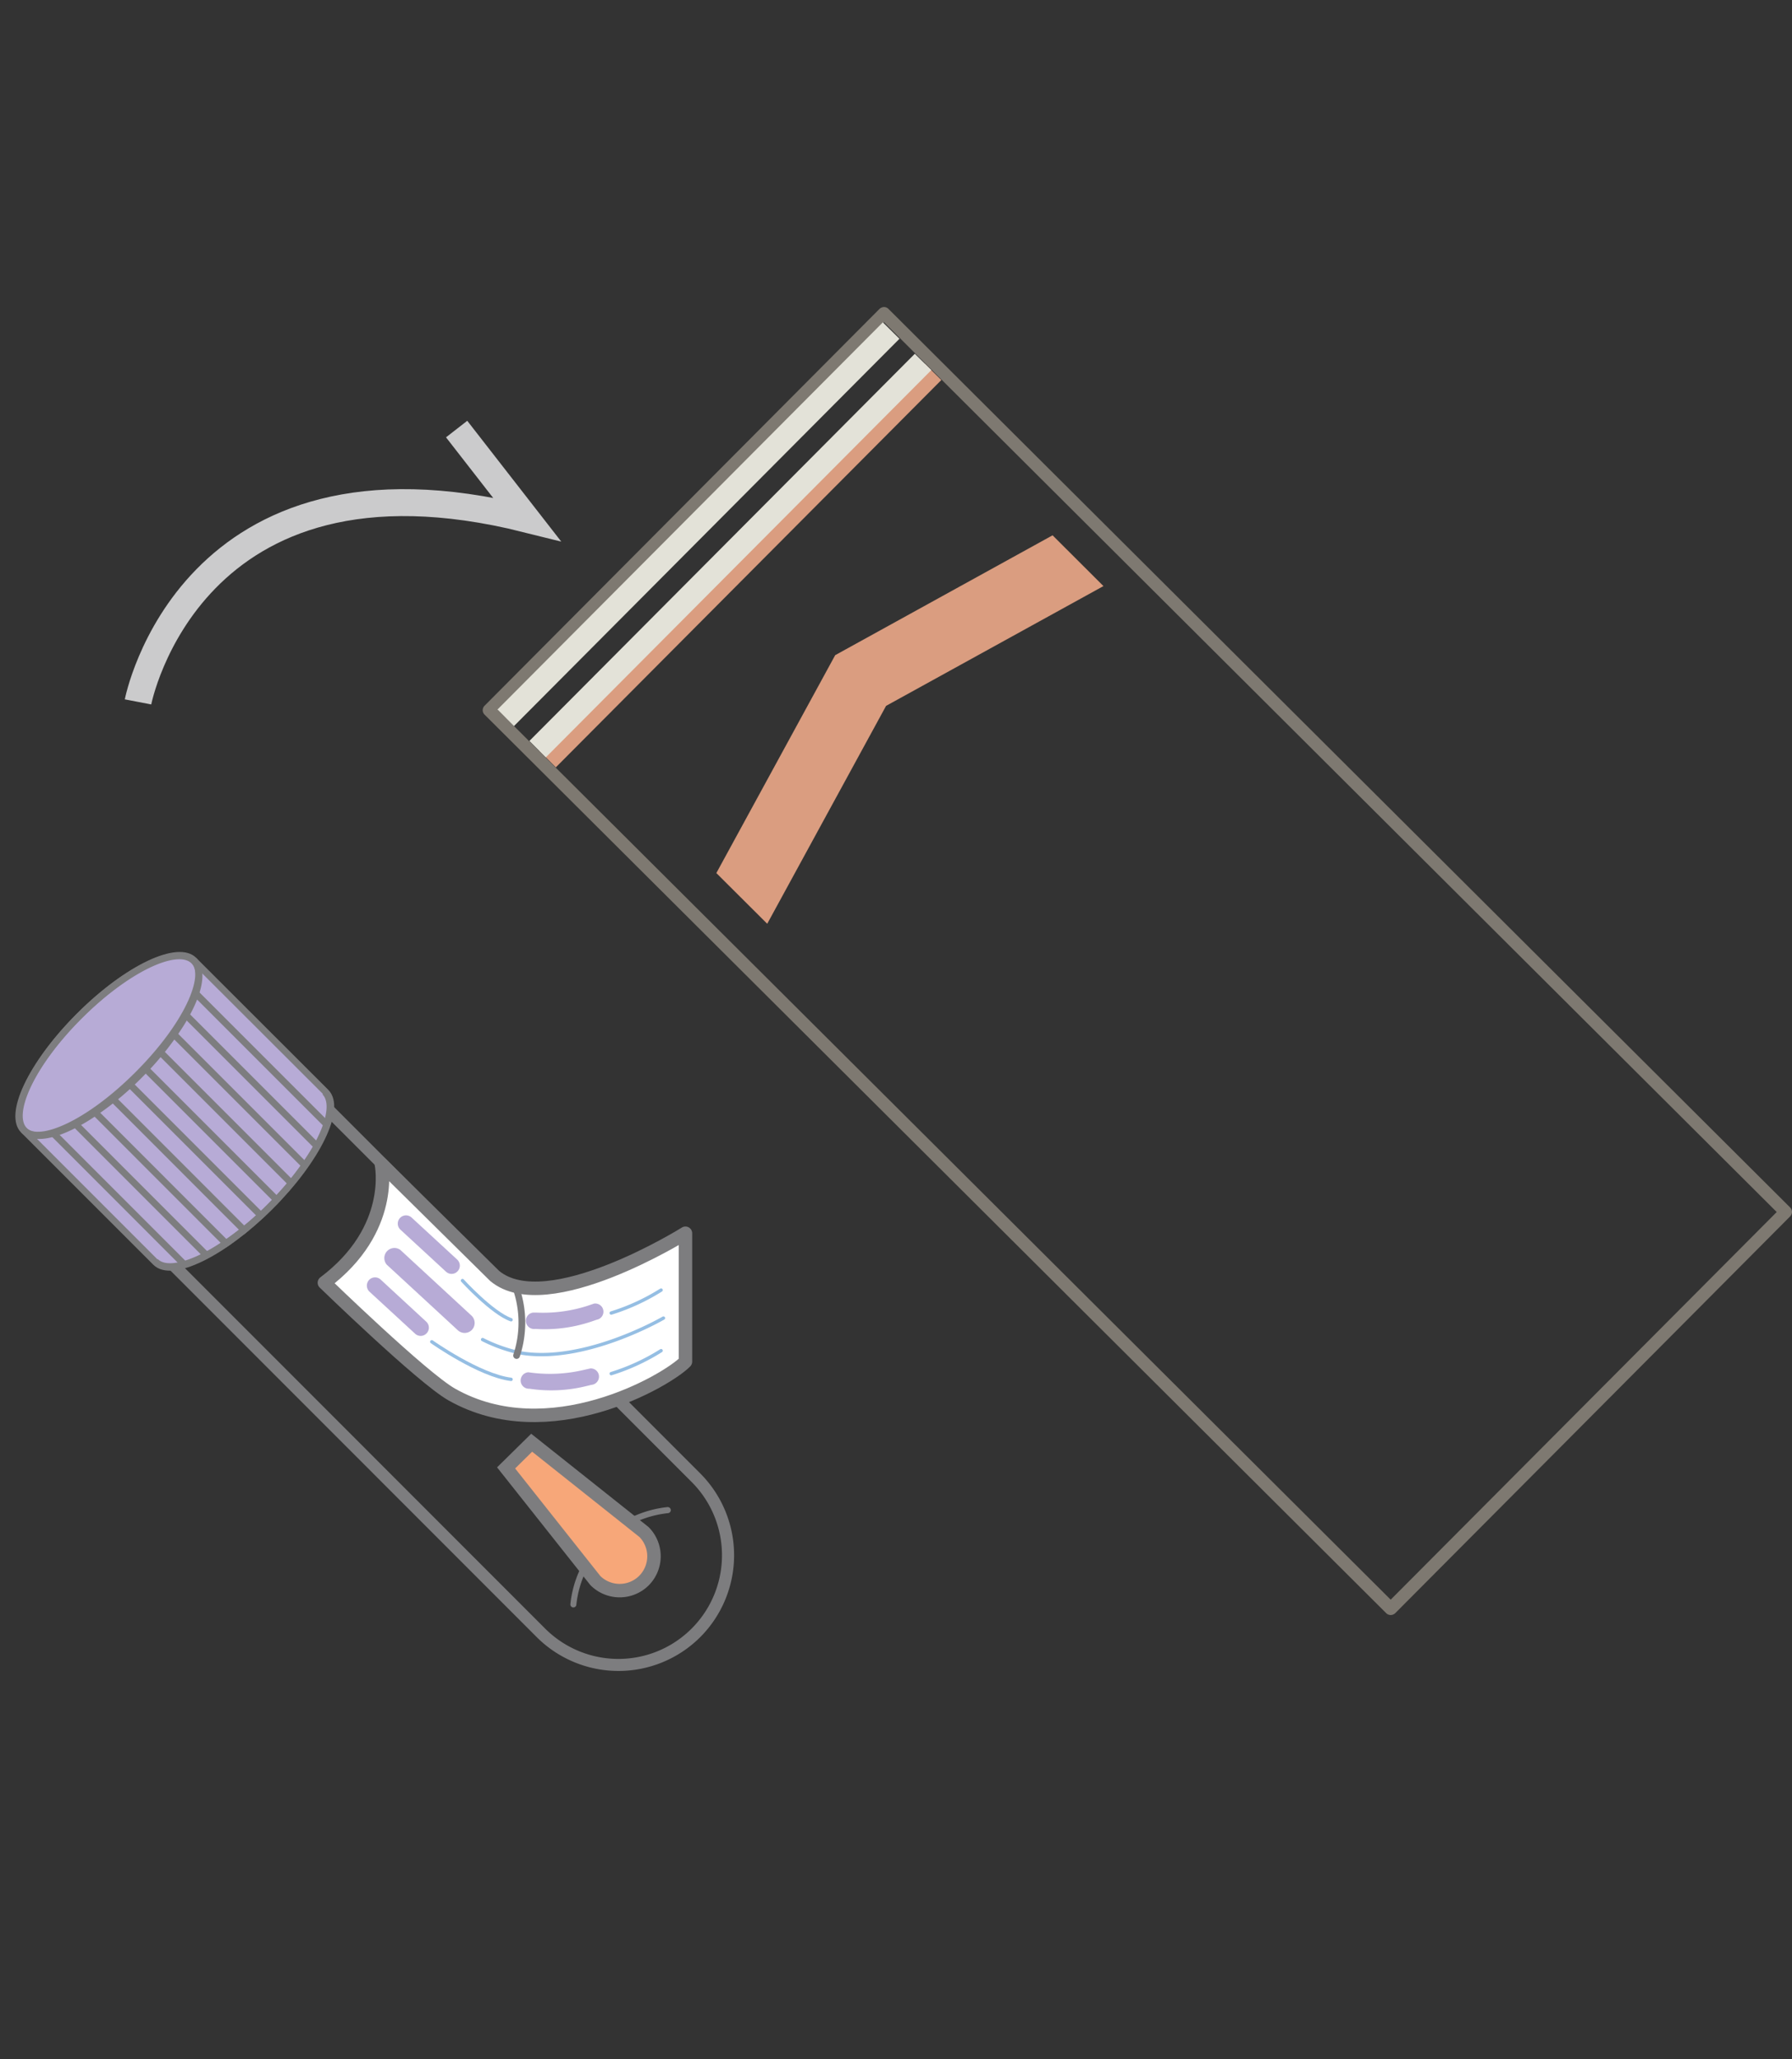 <svg xmlns="http://www.w3.org/2000/svg" xmlns:xlink="http://www.w3.org/1999/xlink" viewBox="0 0 266.27 305.82"><rect x="0" y="0" width="266.27" height="305.82" fill="#333333" stroke="none"/><defs><style>.cls-1,.cls-12,.cls-14,.cls-9{fill:none;}.cls-2{fill:#7e7971;}.cls-3{fill:#da9d80;}.cls-4{fill:#e3e2d8;}.cls-5{fill:#7d7d7f;}.cls-6{fill:#f7a779;}.cls-11,.cls-13,.cls-6,.cls-7,.cls-9{stroke:#7d7d7f;}.cls-12,.cls-14,.cls-6,.cls-7,.cls-9{stroke-miterlimit:10;}.cls-11,.cls-6{stroke-width:2px;}.cls-7,.cls-8{fill:#b7abd6;}.cls-10{clip-path:url(#clip-path);}.cls-11,.cls-13{fill:#fff;stroke-linejoin:round;}.cls-11,.cls-12,.cls-13{stroke-linecap:round;}.cls-12{stroke:#95bee3;stroke-width:0.5px;}.cls-14{stroke:#cbcbcc;stroke-width:4px;}</style><clipPath id="clip-path"><path class="cls-1" d="M26.82,152.14a43.56,43.56,0,0,1-6.15,7.6,44.08,44.08,0,0,1-7.59,6.15c-4.23,2.65-7.88,3.55-9.43,2L23.46,187.7c2.45,2.45,10.07-1.2,17-8.15s10.59-14.57,8.14-17L28.81,142.72C30.37,144.28,29.47,147.92,26.82,152.14Z"/></clipPath></defs><title>step6</title><g id="圖層_2" data-name="圖層 2"><g id="圖層_1-2" data-name="圖層 1"><rect class="cls-1" x="127.4" y="48.17" width="83.17" height="189.12" transform="translate(-51.39 161.74) rotate(-45.12)"/><path class="cls-2" d="M266.17,179.57a.94.94,0,0,1-.18,1.08l-58.68,58.93a1,1,0,0,1-.67.27.93.93,0,0,1-.66-.27L72,106.13a.93.93,0,0,1,0-1.32l58.69-58.94a1,1,0,0,1,.66-.27.94.94,0,0,1,.66.27L266,179.33A1,1,0,0,1,266.17,179.57Zm-59.53,58L264,180,131.34,47.85,74,105.46Z"/><polygon class="cls-3" points="156.4 79.5 163.96 87.04 131.66 104.83 114 137.19 106.44 129.66 124.1 97.3 156.4 79.5"/><polygon class="cls-4" points="131.18 47.87 133.65 50.31 76.37 107.83 73.92 105.37 131.18 47.87"/><polygon class="cls-3" points="137.41 54.01 139.87 56.44 82.59 113.96 80.14 111.51 137.41 54.01"/><polygon class="cls-4" points="135.93 52.54 138.39 54.96 81.1 112.48 78.66 110.04 135.93 52.54"/><path class="cls-5" d="M99.54,224.59a.49.49,0,0,1-.27.13,15.29,15.29,0,0,0-13.63,13.6.44.44,0,0,1-.49.4.45.45,0,0,1-.4-.49,16.19,16.19,0,0,1,14.43-14.41.46.46,0,0,1,.49.4A.43.43,0,0,1,99.54,224.59Z"/><path class="cls-5" d="M104.05,243.13a17.2,17.2,0,0,1-24.3,0L15.4,178.77l1.26-1.26L81,241.86a15.39,15.39,0,1,0,21.77-21.77L38.43,155.74l1.27-1.27,64.35,64.35A17.21,17.21,0,0,1,104.05,243.13Z"/><path class="cls-6" d="M95.68,234.74h0a5.12,5.12,0,0,1-7.21,0L75.2,218,79,214.26l16.7,13.27A5.12,5.12,0,0,1,95.68,234.74Z"/><path class="cls-5" d="M35,168.18l.52-.63.48-.62c.12-.15.24-.3.35-.46.26-.34.51-.69.76-1l0-.05c3-4.33,4.66-8.71,2.57-10.81a4,4,0,0,0-.41-.31l-.17-.13a3.13,3.13,0,0,0-.32-.15c-.13,0-.25-.12-.38-.16l-.26-.06a4.85,4.85,0,0,0-.55-.09h-.19a5.82,5.82,0,0,0-.72,0h-.12c-.28,0-.57.07-.86.13h-.06c-.32.08-.66.17-1,.28h0a22.84,22.84,0,0,0-5.72,3l-.39.28-.7.51-.63.49-.45.35c-.25.2-.5.4-.74.61l-.3.25-.84.73-.05,0h0c-.62.55-1.23,1.12-1.81,1.7s-1,1-1.46,1.53h0l-.15.17-.69.78-.4.48-.5.59c-4.05,5-6.79,10.65-4.31,13.13a2.87,2.87,0,0,0,.49.37l.09.07a1.77,1.77,0,0,0,.34.16c.12,0,.24.11.37.15l.24.06a3.56,3.56,0,0,0,.57.09h.16a6.31,6.31,0,0,0,.75,0h.08a7.51,7.51,0,0,0,.9-.13h0a14.54,14.54,0,0,0,3.22-1.19h0c.37-.18.74-.38,1.11-.59l.06,0c.36-.2.73-.42,1.09-.65l.11-.07c.35-.22.7-.45,1.05-.7l.14-.09c.39-.27.77-.55,1.16-.84l.51-.4.6-.47.77-.64.31-.26.85-.76.12-.11h0c.52-.47,1-.95,1.52-1.44s1.16-1.2,1.72-1.82h0l.07-.08.67-.77ZM30.91,170c-.58.57-1.14,1.1-1.71,1.61h0A36.66,36.66,0,0,1,23.35,176l-.39.23-.32.17c-2.55,1.36-4.52,1.78-5.5,1.37l-.06,0h0a1.29,1.29,0,0,1-.3-.22c-.77-.77-.42-3,1.21-6a.3.3,0,0,1,0-.08l.38-.66c.1-.16.19-.33.3-.49a.35.35,0,0,1,.05-.08,37.42,37.42,0,0,1,3.92-5.1h0c.52-.56,1.05-1.13,1.62-1.71s1.34-1.28,2-1.87h0a35.7,35.7,0,0,1,5.54-4.1l.53-.31.1-.05c2.6-1.41,4.61-1.85,5.6-1.43l.08,0,0,0a1,1,0,0,1,.26.19c.85.85.34,3.48-1.74,6.94a36.94,36.94,0,0,1-3.9,5.19h0C32.2,168.64,31.58,169.31,30.91,170Z"/><path class="cls-5" d="M45.68,161.75s0-.09,0-.13a2.25,2.25,0,0,0-.19-.45l-.06-.14a2,2,0,0,0-.36-.46v0h0a2.3,2.3,0,0,0-.47-.35l-.14-.07a2.92,2.92,0,0,0-.44-.19l-.14,0a3.39,3.39,0,0,0-.57-.1h-.07c-2-.16-4.82,1-8,3.1l-.07.05-1,.71a3.55,3.55,0,0,0-.31.23c-.25.18-.5.37-.74.57l-.53.42-.49.4c-.24.21-.49.41-.73.63h0c-.77.67-1.54,1.39-2.3,2.15-1,1-1.93,2-2.78,3l0,0c-.29.35-.57.69-.84,1l-.19.24-.62.82-.44.63-.31.44c-1.88,2.78-2.95,5.31-3.08,7.21h0a5.84,5.84,0,0,0,0,.73v.08a3.38,3.38,0,0,0,.11.57.61.61,0,0,0,0,.13,2.25,2.25,0,0,0,.19.45.59.59,0,0,0,.06.14,2.35,2.35,0,0,0,.36.47v0h0a2.24,2.24,0,0,0,.46.35l.14.07a3,3,0,0,0,.45.19l.13,0a3.39,3.39,0,0,0,.57.1h.09a4.33,4.33,0,0,0,.72,0h0c1.89-.12,4.42-1.2,7.2-3.08l.45-.3.62-.44c.27-.2.55-.41.82-.63l.25-.18,1-.84,0,0c1-.85,2-1.77,3-2.77.77-.77,1.48-1.54,2.15-2.3h0l0,0c.21-.25.42-.49.62-.74s.28-.32.41-.49l.42-.52.56-.74.24-.32c.24-.33.48-.66.7-1l0-.08c2.15-3.18,3.27-6,3.1-8v-.08A4.82,4.82,0,0,0,45.68,161.75ZM36.88,176c-.62.62-1.24,1.2-1.85,1.75h0c-3.75,3.35-7.59,5.61-10.2,6.16l-.34.06-.32.05a5.43,5.43,0,0,1-.56,0h-.06a2.54,2.54,0,0,1-1.05-.25h0a1.76,1.76,0,0,1-.34-.25l0,0,0,0a1.77,1.77,0,0,1-.26-.35h0a2.45,2.45,0,0,1-.25-1s0-.05,0-.06q0-.27,0-.57c0-.1,0-.21,0-.32l.06-.34c.55-2.61,2.81-6.44,6.17-10.19h0c.55-.62,1.13-1.23,1.75-1.86s1.41-1.36,2.11-2h0c3.37-3,6.78-5,9.3-5.77l.11,0,.54-.13.39-.06.27,0a3.21,3.21,0,0,1,.53,0H43a3.06,3.06,0,0,1,.55.07h0a2.52,2.52,0,0,1,.44.16l0,0a1.83,1.83,0,0,1,.35.25l0,0,0,0a1.77,1.77,0,0,1,.26.35s0,0,0,0a2,2,0,0,1,.16.45v0a4.41,4.41,0,0,1,.07.54v.09c0,.17,0,.35,0,.54s0,.17,0,.26,0,.26-.07.39-.08.36-.13.55l0,.11c-.74,2.51-2.81,5.93-5.77,9.29h0C38.24,174.54,37.59,175.24,36.88,176Z"/><path class="cls-5" d="M47.43,163.52l0-.14a2.92,2.92,0,0,0-.19-.44.69.69,0,0,0-.07-.15,2.13,2.13,0,0,0-.34-.45l0,0h0l0,0a2.07,2.07,0,0,0-.44-.34l-.16-.07a2.92,2.92,0,0,0-.44-.19l-.14,0a4.32,4.32,0,0,0-.56-.1h-.08a5.71,5.71,0,0,0-.72,0h0c-1.88.12-4.37,1.18-7.11,3l-.22.14-.65.46a42.94,42.94,0,0,0-5.46,4.66,41.79,41.79,0,0,0-5.11,6.11h0l-.2.3c-.21.31-.41.62-.59.92h0a14.37,14.37,0,0,0-2.36,6.07v0c0,.24,0,.48,0,.7a.34.34,0,0,1,0,.1,3.33,3.33,0,0,0,.1.55l0,.15a2.8,2.8,0,0,0,.19.43,1.11,1.11,0,0,0,.07.16,2.42,2.42,0,0,0,.34.45l0,0h0l0,0a2.42,2.42,0,0,0,.45.34l.16.08c.14.06.28.13.43.18l.15,0a3.33,3.33,0,0,0,.55.1h.84a14.65,14.65,0,0,0,6.07-2.36h0c.3-.18.61-.38.92-.59l.3-.19,0,0a42.82,42.82,0,0,0,6.1-5.1,43.7,43.7,0,0,0,4.66-5.47l.46-.65.14-.22c1.84-2.74,2.89-5.23,3-7.11h0a5.71,5.71,0,0,0,0-.72v-.08A4.65,4.65,0,0,0,47.43,163.52ZM37.1,179.16h0c-3.84,3.5-7.82,5.88-10.5,6.45h-.07a4.85,4.85,0,0,1-.59.1,5.15,5.15,0,0,1-.55,0H25.3a2.09,2.09,0,0,1-1.34-.46l-.1-.07-.07-.09a2.15,2.15,0,0,1-.46-1.35v-.08c0-.17,0-.35,0-.54s.06-.39.1-.59a.22.22,0,0,1,0-.08c.57-2.68,2.95-6.66,6.45-10.5h0c.46-.5.95-1,1.46-1.53s.91-.89,1.37-1.31h0c4.22-3.88,8.62-6.41,11.32-6.7a2.59,2.59,0,0,1,1.95.41l.13.09.09.13a2.59,2.59,0,0,1,.41,1.95c-.29,2.7-2.82,7.1-6.7,11.32h0c-.42.46-.85.91-1.31,1.37S37.61,178.7,37.1,179.16Z"/><path class="cls-5" d="M44,160l0-.13a2.25,2.25,0,0,0-.19-.45l-.06-.14a2.35,2.35,0,0,0-.36-.47h0a2.79,2.79,0,0,0-.47-.36l-.14-.06a3.43,3.43,0,0,0-.44-.19l-.14,0a3.38,3.38,0,0,0-.57-.11h-.07c-2-.16-4.82,1-8,3.1l-.07.05c-.33.22-.67.46-1,.71l-.32.23c-.24.18-.49.37-.73.57l-.53.41-.49.41-.74.63h0c-.76.67-1.53,1.39-2.29,2.15-1,1-1.93,2-2.78,3l0,0c-.29.34-.57.69-.84,1l-.19.24-.62.82-.44.63-.31.44c-1.88,2.78-2.95,5.31-3.08,7.21h0a5.87,5.87,0,0,0,0,.73v.08a4.82,4.82,0,0,0,.1.57s0,.09,0,.13a3,3,0,0,0,.18.45c0,.05,0,.1.07.14a2.73,2.73,0,0,0,.35.47h0a2.73,2.73,0,0,0,.47.35l.14.07a3,3,0,0,0,.45.19l.13,0a4.82,4.82,0,0,0,.57.1h.08a5.93,5.93,0,0,0,.73,0h0c1.9-.13,4.43-1.2,7.21-3.08l.45-.31c.2-.14.41-.28.62-.44s.55-.4.82-.62l.25-.18,1-.85,0,0c1-.85,2-1.77,3-2.77.76-.77,1.48-1.54,2.15-2.3h0l0,0,.62-.74c.14-.16.28-.32.41-.49l.42-.52.56-.74c.08-.11.16-.21.23-.32.25-.33.49-.67.71-1l.05-.07c2.15-3.18,3.27-6,3.1-8v-.08A3.38,3.38,0,0,0,44,160Zm-8.79,14.2c-.62.62-1.24,1.2-1.85,1.75h0c-3.75,3.35-7.59,5.61-10.2,6.16l-.34.06-.32.05a5.43,5.43,0,0,1-.56,0h-.06a2.5,2.5,0,0,1-1-.25h0a1.76,1.76,0,0,1-.34-.25l0,0,0,0a1.77,1.77,0,0,1-.26-.35h0a2.46,2.46,0,0,1-.25-1v-.06c0-.17,0-.36,0-.56s0-.21,0-.32L20,179c.55-2.61,2.81-6.45,6.16-10.19h0c.55-.61,1.13-1.22,1.75-1.85s1.41-1.36,2.11-2h0c3.37-3,6.78-5,9.3-5.78l.11,0,.54-.13.39-.07.27,0a3.17,3.17,0,0,1,.53,0h.09a2.36,2.36,0,0,1,.55.07h0a2.52,2.52,0,0,1,.44.16l0,0a1.48,1.48,0,0,1,.35.25l0,0,0,0a1.48,1.48,0,0,1,.25.35l0,0a2,2,0,0,1,.16.45v0a2.92,2.92,0,0,1,.08.54s0,.06,0,.09a3.33,3.33,0,0,1,0,.54,2.6,2.6,0,0,1,0,.26c0,.13,0,.26-.07.39s-.08.36-.13.54l0,.12c-.74,2.51-2.81,5.92-5.77,9.29h0C36.52,172.82,35.87,173.52,35.16,174.23Z"/><path class="cls-5" d="M42.2,158.28l0-.14a2.44,2.44,0,0,0-.19-.44l-.06-.14a2.35,2.35,0,0,0-.36-.47h0a2.35,2.35,0,0,0-.47-.36l-.14-.06a2.44,2.44,0,0,0-.44-.19l-.14,0a3.38,3.38,0,0,0-.57-.11H39.7c-2-.16-4.81,1-8,3.1l-.07.05c-.33.22-.67.46-1,.71l-.32.23-.74.57-.52.41-.49.41-.74.62,0,0h0c-.76.67-1.53,1.39-2.29,2.15-1,1-1.93,2-2.78,3l0,0c-.29.34-.58.69-.85,1l-.18.24-.62.82c-.16.21-.3.42-.44.62l-.31.45c-1.88,2.78-2.95,5.31-3.08,7.21h0a5.87,5.87,0,0,0,0,.73v.08a4.82,4.82,0,0,0,.1.57l0,.13a3,3,0,0,0,.19.45c0,.05,0,.1.07.14a2.73,2.73,0,0,0,.35.47h0v0a2.73,2.73,0,0,0,.47.35l.14.07a3,3,0,0,0,.45.19l.13,0a4.82,4.82,0,0,0,.57.1h.08a5.87,5.87,0,0,0,.73,0h0c1.9-.13,4.43-1.2,7.21-3.08l.45-.31c.2-.14.41-.28.62-.44l.82-.62.24-.18c.35-.27.7-.56,1-.85l0,0c1-.85,2-1.77,3-2.78.76-.76,1.48-1.53,2.15-2.29h0l0,0,.62-.74.41-.49.41-.52.57-.74c.08-.11.16-.21.23-.32.25-.33.49-.67.71-1l.05-.07c2.15-3.18,3.26-6,3.1-8v-.08A3.38,3.38,0,0,0,42.2,158.28Zm-8.79,14.2c-.62.62-1.24,1.2-1.85,1.75h0c-3.74,3.35-7.58,5.61-10.19,6.16l-.34.06-.32.05-.56,0h-.06a2.5,2.5,0,0,1-1-.25h0a2.22,2.22,0,0,1-.35-.25l0,0,0,0a2.22,2.22,0,0,1-.25-.35h0a2.5,2.5,0,0,1-.25-1v-.06c0-.17,0-.36,0-.56s0-.21.05-.32,0-.22.06-.34c.55-2.61,2.81-6.45,6.16-10.19h0c.55-.61,1.13-1.23,1.75-1.85s1.41-1.36,2.11-2h0c3.37-3,6.78-5,9.29-5.78l.12,0,.54-.13.39-.07.27,0a3.17,3.17,0,0,1,.53,0h.09a2.28,2.28,0,0,1,.54.07h0a2,2,0,0,1,.45.16l0,0a1.48,1.48,0,0,1,.35.25l0,0,0,0a1.48,1.48,0,0,1,.25.35s0,0,0,0a2,2,0,0,1,.16.45h0a2.43,2.43,0,0,1,.07.55.27.27,0,0,1,0,.09,3.17,3.17,0,0,1,0,.53l0,.27c0,.13,0,.25-.07.39s-.08.36-.13.54l0,.12c-.74,2.51-2.81,5.92-5.78,9.29h0C34.77,171.07,34.12,171.77,33.41,172.48Z"/><path class="cls-7" d="M3.51,167.85l19.63,19.63h0c2.4,2.4,10-1.31,17-8.28s10.69-14.58,8.28-17h0L28.78,142.59"/><path class="cls-8" d="M28.78,142.59c2.4,2.4-1.31,10-8.28,17s-14.58,10.69-17,8.28,1.31-10,8.28-17S26.38,140.18,28.78,142.59Z"/><path class="cls-5" d="M20.85,159.93c-7.28,7.28-15,10.91-17.69,8.28s1-10.41,8.28-17.69,15.05-10.92,17.69-8.29S28.13,152.64,20.85,159.93Zm-8.7-8.71C4.8,158.57,1.94,165.57,3.87,167.5s8.93-.94,16.27-8.28,10.22-14.35,8.29-16.28S19.49,143.88,12.15,151.22Z"/><path class="cls-9" d="M28.81,142.72c1.56,1.56.66,5.2-2,9.42a43.56,43.56,0,0,1-6.15,7.6,44.08,44.08,0,0,1-7.59,6.15c-4.23,2.65-7.88,3.55-9.43,2-2.45-2.45,1.2-10.07,8.15-17S26.36,140.27,28.81,142.72Z"/><g class="cls-10"><line class="cls-9" x1="6.14" y1="166.53" x2="30.34" y2="190.74"/><line class="cls-9" x1="8.47" y1="164.2" x2="32.67" y2="188.41"/><line class="cls-9" x1="10.8" y1="161.87" x2="35" y2="186.08"/><line class="cls-9" x1="13.13" y1="159.54" x2="37.33" y2="183.75"/><line class="cls-9" x1="15.46" y1="157.21" x2="39.66" y2="181.41"/><line class="cls-9" x1="17.79" y1="154.88" x2="41.99" y2="179.08"/><line class="cls-9" x1="20.12" y1="152.55" x2="44.32" y2="176.75"/><line class="cls-9" x1="22.45" y1="150.22" x2="46.65" y2="174.42"/><line class="cls-9" x1="24.78" y1="147.89" x2="48.98" y2="172.09"/><line class="cls-9" x1="27.71" y1="146.16" x2="51.31" y2="169.76"/><path class="cls-9" d="M48.27,162.18c1.55,1.55.65,5.19-2,9.42a44.46,44.46,0,0,1-6.15,7.59,44.12,44.12,0,0,1-7.6,6.15c-4.23,2.65-7.87,3.56-9.43,2"/></g><path class="cls-11" d="M56.66,172.87s2.12,9.68-8.46,17.63c0,0,14.52,14.1,18.91,16.59,14.42,8.18,32-2.05,34.74-4.87V183.15S81.31,196,73.5,189.49Z"/><path class="cls-8" d="M68,188.79a1.22,1.22,0,0,1-1.73.07l-6.77-6.24a1.22,1.22,0,1,1,1.66-1.8l6.77,6.24A1.22,1.22,0,0,1,68,188.79Z"/><path class="cls-8" d="M70.15,197.47a1.5,1.5,0,0,1-2.12.09l-10.55-9.73a1.5,1.5,0,0,1,2-2.21l10.54,9.73A1.5,1.5,0,0,1,70.15,197.47Z"/><path class="cls-8" d="M89.65,194.61a1.22,1.22,0,0,1-1,1.39l-.64.22a21.76,21.76,0,0,1-8.47,1.14h0a1.22,1.22,0,1,1-.36-2.42l.62,0a21.7,21.7,0,0,0,7.46-1l1-.34A1.22,1.22,0,0,1,89.65,194.61Z"/><path class="cls-8" d="M89,204.37a1.23,1.23,0,0,1-1.14,1.3l-.66.16a21.75,21.75,0,0,1-8.54.41h0a1.22,1.22,0,0,1-.15-2.44l.61.08a21.92,21.92,0,0,0,7.53-.41l1.06-.24A1.21,1.21,0,0,1,89,204.37Z"/><path class="cls-8" d="M63.4,198a1.21,1.21,0,0,1-1.72.07l-6.78-6.24a1.24,1.24,0,0,1-.07-1.73,1.22,1.22,0,0,1,1.73-.07l6.77,6.25A1.21,1.21,0,0,1,63.4,198Z"/><path class="cls-12" d="M71.71,198.94a23.17,23.17,0,0,0,5.44,1.95c9.59,1.75,21.43-5.14,21.43-5.14"/><path class="cls-13" d="M76.76,191.53a15.63,15.63,0,0,1,0,9.78"/><path class="cls-12" d="M64.16,199.27s7.07,5,11.78,5.58"/><path class="cls-12" d="M68.72,190.18S73.11,195,75.94,196"/><path class="cls-12" d="M90.82,195a31.3,31.3,0,0,0,7.41-3.41"/><path class="cls-12" d="M90.82,204a31.3,31.3,0,0,0,7.41-3.41"/><path class="cls-14" d="M20.51,104.24s7.63-39.68,57.75-27.15L67.85,63.72"/><rect class="cls-1" width="265.72" height="305.82"/></g></g></svg>